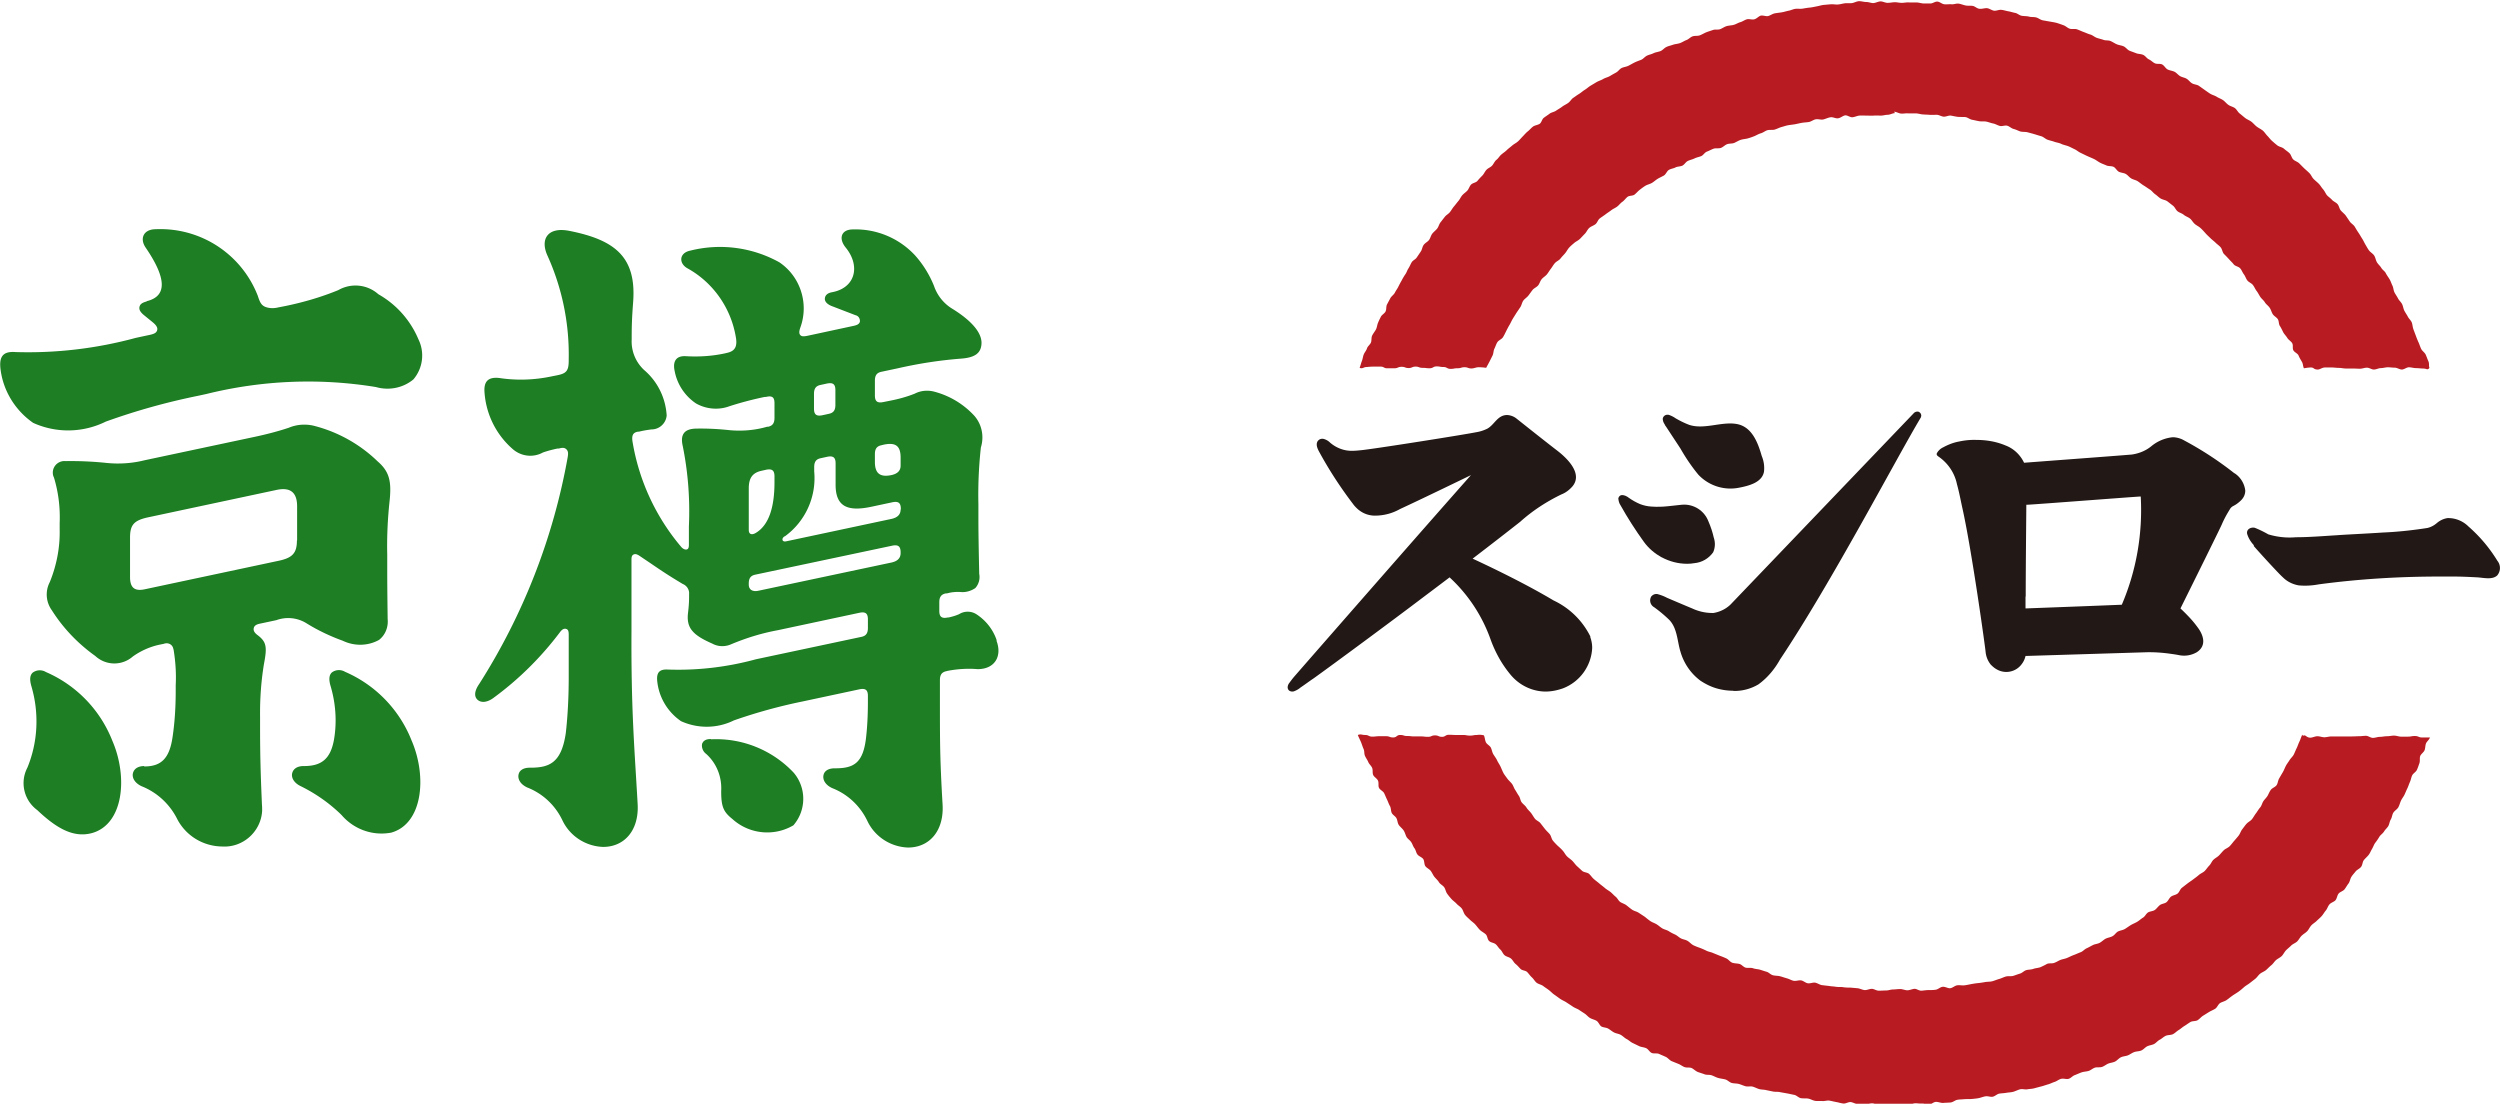 <svg xmlns="http://www.w3.org/2000/svg" viewBox="0 0 121.5 53.64"><path fill="#b81c22" d="M92.05 5.43c.11 0 .23.08.34.09s.23-.02.35-.01h.35c.12 0 .23.04.34.05s.23.01.34.02.23 0 .35 0 .22.08.34.09.24-.07.36-.05.23.05.34.06.24 0 .35.01.22.11.33.13.23.05.34.07.24 0 .35.02.22.07.33.09.22.09.33.12.25-.04.36-.01.2.13.32.16.22.09.32.12.24.01.35.04.23.06.33.09.22.07.33.1.2.13.31.17.22.06.33.1.23.05.33.1.22.07.33.11.21.1.32.15.19.13.3.18l.31.15c.11.05.21.09.32.14s.19.12.3.18.21.09.32.14.25.02.35.07.16.19.26.24.24.05.34.11.16.16.27.22.22.07.32.14.18.14.28.2.19.13.29.19.16.16.26.23.17.15.27.21.24.07.33.14l.27.21c.09.07.13.2.22.27s.22.1.3.17.21.11.3.18.14.18.23.26.19.12.28.2.16.16.24.25.16.16.24.24.18.15.26.23.18.14.25.23.08.24.16.32.16.16.24.25.16.16.23.25.23.1.31.19.11.2.18.29.1.21.17.3.2.13.27.22.11.2.18.29.12.2.18.29.16.16.22.26.16.16.23.26.09.21.15.31.19.16.25.25.04.24.1.33.11.2.16.3.14.18.2.28.18.16.24.26 0 .25.06.35.21.15.25.25.1.2.16.3.05.22.1.32c.11-.02.23-.04.34-.04.16 0 .12.1.34.1.09 0 .21-.1.34-.1h.34c.11 0 .22.02.34.02s.22.03.34.03h.34c.11 0 .22.01.34.01s.22-.05.34-.05.23.09.34.09.23-.07.34-.07.23-.04.34-.04.23.02.34.02.23.09.34.09.23-.11.34-.11.23.04.34.04.24.02.34.02c.21 0 .21.1.32-.03-.04-.11 0-.21-.05-.32s-.08-.21-.13-.32-.17-.18-.22-.28-.08-.21-.13-.32-.09-.21-.13-.32-.08-.21-.12-.32-.04-.23-.08-.33-.14-.18-.19-.28-.12-.19-.17-.29-.06-.22-.11-.32-.15-.18-.2-.28-.12-.19-.17-.29-.05-.23-.1-.33-.08-.21-.14-.31-.13-.19-.18-.29-.16-.16-.22-.26-.15-.17-.21-.27-.07-.22-.13-.32-.18-.16-.25-.25-.12-.19-.18-.29-.1-.2-.16-.29-.11-.19-.18-.29-.12-.19-.18-.29-.18-.16-.24-.25l-.19-.28c-.06-.09-.16-.16-.24-.25s-.09-.22-.16-.31-.2-.13-.28-.22-.18-.15-.24-.22-.11-.2-.19-.29-.13-.19-.21-.27-.17-.15-.25-.23-.12-.2-.2-.28-.17-.16-.25-.23l-.25-.25c-.08-.08-.21-.11-.29-.19s-.1-.22-.18-.3-.18-.14-.27-.22-.23-.09-.32-.16-.17-.14-.26-.22-.15-.17-.23-.25-.14-.19-.23-.26-.2-.12-.29-.19-.16-.16-.25-.23-.21-.11-.3-.18-.18-.15-.27-.22-.14-.19-.23-.26-.22-.09-.32-.16-.16-.16-.26-.23-.21-.1-.3-.16-.22-.09-.32-.15-.47-.33-.56-.39-.23-.06-.33-.12-.16-.16-.26-.22-.22-.07-.32-.13-.17-.16-.27-.21-.23-.06-.33-.11-.16-.18-.26-.24-.25-.01-.36-.06-.18-.14-.29-.19-.17-.17-.28-.22-.24-.04-.34-.08-.22-.08-.32-.12-.18-.16-.28-.21-.23-.06-.33-.1-.2-.11-.31-.16-.24-.02-.35-.06-.22-.06-.33-.1-.2-.13-.31-.16-.21-.08-.32-.12-.21-.09-.32-.13-.24 0-.35-.03-.2-.13-.31-.17-.22-.08-.32-.11-.24-.05-.35-.07l-.34-.06c-.11-.02-.21-.11-.32-.14s-.24-.01-.35-.04-.23-.02-.35-.04-.21-.12-.32-.14-.22-.06-.34-.08-.22-.06-.34-.07-.25.06-.36.04-.22-.11-.33-.12-.23.04-.36.03-.22-.12-.33-.14-.23 0-.34-.02-.22-.07-.34-.09-.24.04-.35.03-.23.01-.35 0-.22-.12-.34-.13-.24.1-.35.09h-.34c-.12-.01-.23-.05-.34-.05h-.35c-.12-.01-.23.02-.35.02s-.24-.03-.34-.03-.23.03-.35.03-.23-.07-.34-.07-.23.07-.34.08-.23-.05-.35-.05-.23-.04-.35-.04-.23.07-.34.09-.23 0-.34.01-.23.05-.35.06-.24-.02-.35-.01l-.34.03c-.11.01-.23.05-.34.07s-.23.05-.34.06-.23.03-.34.05-.24 0-.35.01-.22.07-.33.09-.22.06-.34.08-.23.03-.34.05-.22.1-.32.13-.25-.04-.36-.02c-.11.03-.2.15-.32.18s-.25-.03-.36 0-.21.11-.32.14-.21.1-.32.13-.23.03-.34.06-.21.11-.32.15-.24 0-.35.04-.22.07-.32.11-.21.11-.32.15-.24.01-.35.05-.19.14-.3.18-.2.11-.32.15-.23.04-.34.08-.22.06-.32.11-.18.16-.29.2-.23.05-.33.1-.22.07-.32.12-.18.16-.28.2-.22.08-.32.13-.2.11-.3.16-.23.06-.33.11-.16.16-.27.22-.2.11-.3.17-.22.08-.32.14-.21.09-.32.15l-.3.18c-.1.06-.18.14-.28.2s-.18.14-.28.2-.19.13-.28.19-.15.18-.25.25-.2.11-.29.18-.19.12-.29.19-.23.08-.32.15-.19.13-.28.2-.11.23-.2.29-.24.07-.33.14-.16.16-.25.23-.16.16-.24.24-.15.17-.24.25-.19.12-.28.2-.18.14-.26.22-.18.14-.27.22-.14.18-.23.25-.13.19-.21.28-.2.12-.28.21-.12.2-.2.28-.16.16-.23.25-.23.1-.31.18-.11.21-.18.29-.18.15-.25.23-.12.2-.19.28-.14.18-.21.26-.13.19-.2.28-.18.14-.25.23l-.21.27c-.07.09-.09.21-.16.3s-.17.16-.24.25-.09.22-.16.31-.19.14-.26.24-.07.22-.14.32l-.19.28c-.06.1-.19.14-.25.24-.06.1-.1.21-.16.3s-.09.21-.16.3c-.06.09-.12.19-.17.29-.06.1-.11.2-.16.3s-.12.19-.17.29-.16.16-.22.27l-.16.3c-.05.1-.02.24-.07.34s-.18.16-.23.26-.1.2-.14.3-.05.23-.1.32-.13.19-.18.29-.02.24-.06.34-.16.18-.19.28-.12.2-.16.3-.05.22-.09.32-.07.23-.11.33c.16.06.18-.04.34-.04.11-.01.22-.02.34-.02h.34c.17 0 .16.09.34.08h.34c.16 0 .16-.07.34-.07s.17.06.34.06.17-.07.34-.07.16.06.34.06.16.02.34.02.17-.09.34-.09.17.03.34.03.16.09.34.09.16-.03.34-.03.17-.05.34-.05.16.06.34.06c.11 0 .23-.06.34-.06.12 0 .25.01.37.03.05-.1.11-.2.16-.3l.15-.3c.05-.1.04-.23.09-.33s.08-.21.14-.31.21-.15.27-.24.11-.2.16-.3.1-.2.16-.3.1-.2.16-.3.12-.19.18-.29l.19-.28c.06-.09.08-.22.14-.31s.18-.16.25-.25.13-.18.2-.27.2-.14.27-.22.1-.21.17-.3.18-.15.25-.23.13-.19.2-.28.12-.19.2-.28.2-.13.27-.22.15-.17.22-.25.12-.19.2-.28.17-.16.25-.23.2-.12.28-.2.16-.17.24-.25.12-.2.21-.28.21-.11.3-.18.12-.21.21-.28.19-.13.28-.2.19-.13.28-.2.2-.11.29-.18.16-.17.25-.23.16-.17.25-.24.25-.04.34-.11.16-.16.25-.23.18-.14.28-.2.22-.08.32-.14.18-.14.28-.2.2-.1.3-.16.14-.21.24-.27.23-.07.32-.12.24-.04.34-.09.16-.18.27-.23.22-.07.32-.12.22-.07.32-.11.17-.18.28-.22.21-.1.32-.14.25 0 .36-.04.19-.14.3-.18.24-.02.34-.06.2-.11.32-.15.23-.04.34-.07.22-.07.32-.11.21-.11.32-.14.21-.12.32-.15.24 0 .35-.03.21-.09.32-.12.22-.07.33-.09.23-.03.34-.05.22-.05.34-.07.23-.02.34-.04.21-.11.33-.13.24.03.35.01.26-.1.38-.11.24.07.36.05.22-.12.33-.14.24.1.36.09.22-.07.34-.08.23 0 .35 0 .23.01.35 0 .23 0 .34 0 .23-.04.34-.04.23-.08.35-.08m19.79 30.21c-.05.1-.09.24-.14.34s-.08.21-.13.31-.09.21-.14.31-.15.18-.21.28-.13.18-.18.28-.09.21-.15.31-.11.19-.17.29-.06.22-.12.32-.21.14-.28.23-.11.2-.16.29-.15.18-.21.27-.08.22-.16.31-.13.19-.2.28-.12.19-.19.28-.19.14-.27.23-.14.18-.21.27-.1.21-.17.3-.15.18-.22.26-.14.18-.22.26-.21.12-.29.2-.15.17-.23.25-.19.13-.27.21-.12.2-.2.28-.14.18-.22.26-.2.12-.29.2-.18.14-.27.21-.19.13-.28.2l-.27.21c-.09.07-.12.21-.21.28s-.23.08-.32.15-.13.2-.22.27-.23.07-.32.14-.16.18-.25.24-.24.06-.33.12-.14.19-.24.25-.18.14-.28.2-.21.1-.31.16-.19.13-.29.19-.23.07-.33.12-.16.17-.27.23-.23.07-.33.12-.18.14-.29.2-.23.06-.33.11-.2.11-.31.16-.18.15-.29.19-.21.09-.32.13-.21.09-.32.14-.22.06-.33.1-.2.11-.32.15-.24 0-.35.05c-.1.06-.21.11-.32.16-.12.04-.23.04-.34.08s-.23.03-.34.06-.2.14-.31.17-.22.08-.33.11-.24 0-.35.03-.22.09-.33.12-.22.08-.33.11-.23.02-.35.04-.23.04-.34.05-.23.03-.34.05-.23.05-.34.06-.24-.02-.35 0-.22.13-.33.14-.24-.08-.36-.07-.22.12-.33.14-.23.02-.35.02-.23.02-.35.03-.24-.1-.35-.09-.23.07-.34.07-.23-.06-.35-.06-.23.02-.34.02-.23.05-.35.05-.23.01-.35.01-.23-.09-.34-.09-.24.07-.35.06-.23-.08-.35-.09l-.34-.03c-.11 0-.23 0-.35-.02s-.23 0-.35-.02-.23-.02-.34-.04l-.34-.04c-.12-.02-.22-.1-.33-.12s-.25.05-.36.03-.21-.12-.32-.14-.25.04-.36.02-.22-.09-.33-.12-.22-.07-.33-.1-.23-.02-.35-.05-.2-.14-.31-.17-.22-.07-.32-.1-.23-.03-.34-.07-.25 0-.36-.03-.19-.15-.3-.18-.24-.02-.35-.06-.18-.16-.29-.21-.21-.09-.32-.13l-.32-.13c-.11-.05-.22-.06-.32-.11s-.21-.1-.32-.14-.22-.08-.32-.13-.18-.15-.28-.21-.22-.07-.32-.12-.18-.14-.29-.19-.21-.1-.3-.16-.22-.08-.32-.14-.18-.14-.28-.2-.21-.09-.31-.16-.18-.14-.27-.21l-.29-.19c-.09-.06-.22-.08-.32-.15s-.18-.14-.27-.21-.21-.1-.3-.16-.14-.19-.23-.26-.16-.16-.25-.23-.19-.12-.28-.2-.18-.14-.26-.21-.18-.14-.27-.22-.15-.18-.23-.25-.25-.07-.33-.14l-.25-.23c-.08-.07-.15-.18-.23-.26s-.18-.14-.26-.22-.13-.19-.21-.28-.16-.16-.25-.24c-.08-.08-.16-.16-.23-.25s-.08-.23-.16-.32-.16-.16-.23-.25l-.21-.27c-.07-.09-.2-.13-.27-.22s-.12-.19-.19-.28-.16-.16-.22-.26-.16-.16-.23-.25-.07-.22-.14-.32-.12-.2-.18-.29-.09-.21-.16-.3-.16-.16-.23-.26-.14-.18-.19-.28-.09-.21-.14-.31-.12-.2-.16-.29-.12-.19-.18-.29-.07-.22-.12-.32-.19-.16-.24-.26-.05-.24-.1-.34a.784.784 0 0 0-.34-.02c-.17 0-.17.03-.34.03s-.17-.03-.34-.03h-.34c-.18 0-.16-.01-.34-.01s-.17.1-.34.1-.16-.07-.34-.07-.16.07-.34.07-.16-.02-.34-.02h-.33c-.16 0-.16-.02-.34-.02s-.16-.05-.34-.05-.16.12-.34.12-.17-.06-.34-.06h-.34c-.17 0-.17.02-.34.02s-.17-.08-.34-.08-.2-.06-.36 0c.04.11.12.26.16.36s.07.21.12.32.02.23.07.34.12.2.16.3.15.18.19.29 0 .24.05.34.18.16.23.27 0 .25.05.35.2.16.25.26.09.21.14.31.08.21.14.31.04.24.09.34.18.16.23.26.05.23.11.32.16.16.23.26.09.21.14.31.16.16.23.26.09.21.16.3.08.22.15.31.22.13.28.22.04.25.1.34.19.14.26.23.11.2.18.29.16.16.22.26.18.15.25.24.08.22.15.32.14.18.21.26.18.15.25.23.18.14.25.23.09.22.16.31.16.16.24.24.18.14.26.23.14.18.22.26.19.13.28.21.08.23.16.32.23.09.32.16.14.18.23.26.12.2.21.28.23.09.32.17.13.19.22.26.16.16.24.24.24.07.32.15.14.18.23.26.14.19.23.26.23.09.32.16.19.13.28.2.17.16.26.22.18.13.28.2.21.11.3.17l.29.19c.09.07.21.11.3.16l.29.19c.1.06.17.16.27.22s.22.08.32.14.14.21.23.27.24.05.34.11.19.14.29.19.23.06.33.12.18.15.28.2.18.14.29.19l.31.15c.1.05.23.05.34.1s.16.18.27.23.25 0 .36.05l.32.14c.11.05.18.16.29.21l.32.13c.11.04.2.12.31.16s.25 0 .35.05.19.15.3.19.22.07.32.11.24.01.35.05.21.1.32.13.23.04.34.07.2.14.31.17.24.02.35.05.21.08.32.11.24-.01.35.02.21.09.32.12.23.02.34.05l.34.07c.11.02.23 0 .34.03l.34.06c.11.02.23.05.34.07s.21.14.32.16.23 0 .35.02.22.09.34.11.23 0 .35.01.24-.04.35-.02.23.05.34.07.23.06.34.07.24-.08.35-.07.22.09.34.09.23 0 .35.01.23-.04.35-.04.23.07.34.07h1.04c.11 0 .23.02.35.01s.23-.07.34-.08.23.02.35.01.24.06.35.05.22-.13.34-.13.24.06.35.05.23-.01.35-.02.22-.11.33-.13.23-.02.34-.03.23 0 .35-.01.23-.02.34-.04.22-.07.34-.09.24.04.35.02.21-.13.32-.15.23-.02.34-.04.23-.02.34-.05.22-.09.33-.12.24.02.35 0 .23-.02.34-.05.22-.06.34-.09.22-.07.33-.1.22-.09.32-.12.2-.12.32-.15.25.03.36 0 .19-.14.3-.18.21-.09.32-.13.23-.04.34-.07.2-.12.31-.16.25 0 .36-.04.2-.12.3-.16.23-.05.33-.1.18-.16.29-.21.23-.05.33-.09.2-.12.31-.16.24-.03.35-.08.18-.15.28-.2.23-.06.33-.11.18-.16.28-.21.18-.14.29-.19.25-.03.35-.08.18-.14.28-.2.18-.14.28-.2.19-.13.29-.19.25-.03.35-.09.17-.16.27-.22.19-.12.29-.18.21-.1.3-.16.14-.21.23-.27.22-.08.32-.15.18-.14.28-.21.19-.12.29-.19.18-.14.27-.22.19-.13.28-.2l.27-.21c.09-.07.15-.18.24-.25s.21-.11.29-.18.16-.16.25-.23.15-.18.23-.25.2-.12.28-.2.13-.2.21-.28.17-.15.25-.23.21-.12.29-.2.13-.19.21-.27.19-.14.27-.22.12-.19.2-.28.18-.14.26-.22.17-.15.25-.24.13-.19.2-.27.1-.21.18-.3.22-.12.29-.2.08-.23.15-.32.22-.12.29-.21.12-.19.19-.28.08-.22.14-.32.14-.18.21-.27.2-.13.27-.23.06-.23.13-.32.16-.16.23-.25.11-.2.17-.3.09-.21.16-.3.13-.18.19-.28.17-.16.23-.26.16-.18.21-.27.06-.22.12-.32.06-.22.12-.32.18-.16.24-.26.08-.21.13-.32.12-.19.17-.29.09-.21.14-.31.08-.21.13-.32.06-.22.11-.32.18-.16.23-.27.08-.21.12-.32 0-.25.04-.35.17-.18.21-.28.03-.23.07-.33.16-.18.19-.29h-.39c-.16 0-.16-.07-.34-.07s-.17.03-.34.03h-.34c-.1 0-.21-.05-.34-.05-.1 0-.22.03-.34.03s-.22.03-.34.03-.22.05-.34.05-.22-.1-.34-.1-.22.02-.33.02-.23.01-.34.01h-1.01c-.11 0-.23.04-.34.04s-.23-.05-.34-.05-.24.07-.34.07c-.21 0-.22-.17-.36-.09"/><g fill="#221815"><path d="M77.29 30.93a3.799 3.799 0 0 0-1.79-1.75c-1.19-.71-2.68-1.45-3.93-2.03 1.02-.78 1.89-1.46 2.31-1.79.6-.54 1.28-.98 2-1.33.21-.08.39-.22.54-.39.51-.61-.23-1.34-.7-1.71-.64-.49-2.02-1.59-2.02-1.59a.803.803 0 0 0-.45-.17c-.47 0-.61.46-.96.66-.18.09-.37.15-.57.18-.54.11-4.5.74-5.48.86-.18.02-.37.04-.55.04-.39 0-.76-.15-1.05-.4a.683.683 0 0 0-.32-.18.273.273 0 0 0-.28.11c-.11.17 0 .39.09.55.48.88 1.03 1.72 1.64 2.52.05.07.11.13.17.19.24.23.55.36.88.36.43 0 .85-.11 1.22-.32.98-.45 3.45-1.65 3.45-1.65-1.98 2.23-7.2 8.2-8.57 9.77-.12.14-.2.25-.25.32a.36.36 0 0 0-.09.22c0 .07.03.14.1.18.08.04.17.04.25 0a1 1 0 0 0 .28-.17c.21-.14.42-.3.63-.44.8-.57 3.93-2.88 5.27-3.9.44-.33.89-.67 1.34-1.01.9.83 1.58 1.86 1.99 3.01.22.61.53 1.18.94 1.68.42.53 1.05.85 1.72.86.3 0 .59-.06.87-.16.82-.32 1.37-1.09 1.41-1.96 0-.18-.03-.35-.09-.52m6.95 2.6c-.28 0-.56-.04-.83-.12-.27-.08-.53-.21-.77-.37-.47-.35-.81-.85-.97-1.41-.16-.52-.15-1.15-.56-1.56-.23-.22-.47-.42-.72-.6a.375.375 0 0 1-.15-.5c.01-.02.02-.04.04-.05.07-.07.16-.1.26-.09.16.04.32.1.47.18 0 0 .96.41 1.23.52.32.15.68.23 1.04.22.35-.06.67-.23.9-.49L93 20.09c.06-.07.15-.1.24-.08.1.04.16.15.12.25 0 .02-.01.03-.02.05-1.19 1.99-4.33 8-6.83 11.74-.26.47-.61.89-1.05 1.21-.37.22-.79.33-1.22.32m25.3-7.08c-.15-.16-.27-.35-.33-.56-.04-.22.18-.33.37-.29.23.09.45.2.66.32.43.13.89.18 1.34.14.64 0 1.38-.06 2.03-.1.39-.03 1.3-.07 2.21-.13.72-.03 1.44-.11 2.15-.22.17-.04.32-.12.45-.23.15-.13.33-.22.53-.25.38-.01.75.14 1.02.41a7.18 7.18 0 0 1 1.4 1.66c.17.21.17.5 0 .71-.23.23-.66.12-.96.1-.39-.02-.77-.04-1.16-.04h-.7c-1.96 0-3.92.12-5.86.38-.32.06-.65.08-.97.05-.29-.05-.56-.18-.77-.39-.19-.16-1.32-1.4-1.42-1.53M108.6 23c.29.19.48.5.52.84 0 .18-.07.34-.2.47-.11.11-.24.21-.38.28-.08.04-.14.1-.18.18-.15.24-.28.48-.39.74-.23.49-1.24 2.53-2 4.06.14.13.29.28.44.44.17.18.32.37.46.57.25.38.34.83-.11 1.12-.26.15-.56.2-.86.14-.1-.02-.22-.04-.37-.06-.41-.06-.82-.09-1.23-.08l-5.86.18a.99.99 0 0 1-.18.39c-.28.39-.81.5-1.22.26-.11-.06-.2-.14-.29-.23a1.17 1.17 0 0 1-.25-.62c-.01-.17-.66-4.87-1.12-6.95-.09-.4-.16-.8-.27-1.19-.11-.54-.42-1.01-.87-1.33-.07-.05-.14-.09-.11-.18a.67.67 0 0 1 .31-.29c.24-.13.49-.23.76-.28.28-.06.56-.09.85-.08.49 0 .97.08 1.42.27.4.15.72.46.9.84 1.83-.14 4.54-.34 5.24-.4.34-.05.67-.18.94-.4.3-.25.66-.4 1.04-.44.2 0 .4.06.57.16.86.46 1.67.99 2.43 1.59m-10.15 5.99v.58c1.1-.04 3.71-.14 4.68-.18.71-1.66 1.02-3.46.92-5.26h-.01c-.26.01-4.92.37-5.48.4h-.07c-.01 1.33-.03 3.12-.03 4.46m-17.54-8.36a.478.478 0 0 1-.1-.28c.02-.13.14-.21.26-.19h.03c.11.04.22.09.32.16.22.13.44.24.68.33.74.24 1.58-.18 2.32-.04s1.02.93 1.2 1.55c.1.24.14.5.11.76-.09.53-.74.69-1.2.78-.73.15-1.48-.09-1.99-.63-.33-.4-.62-.83-.87-1.27l-.69-1.05-.07-.1"/><path d="M80.76 27.09c-.34-.19-.64-.44-.87-.76-.41-.57-.79-1.16-1.13-1.77-.07-.1-.1-.22-.11-.34.02-.09.09-.16.18-.16.12 0 .24.06.34.14.17.12.35.22.54.3.18.07.37.11.56.12.27.02.55.01.82-.02.02 0 .65-.07.65-.07.56-.05 1.09.28 1.29.81.11.25.2.52.26.79.08.23.07.49-.03.71-.21.3-.55.5-.92.53-.11.02-.22.03-.34.03-.44 0-.86-.11-1.25-.32"/></g><g fill="#1d7e23"><path d="M2.23 32.66a.575.575 0 0 0-.64.03c-.13.12-.16.32-.07.64.39 1.31.33 2.72-.19 3.98-.37.71-.17 1.58.48 2.06.96.91 1.77 1.35 2.65 1.12 1.54-.42 1.77-2.71 1-4.49-.59-1.5-1.75-2.7-3.23-3.34Zm4.9-18.01c-.22.06-.32.13-.35.26s.03.25.21.4l.43.35c.17.14.25.26.22.38s-.12.18-.34.23l-.7.15c-1.91.52-3.88.75-5.85.69-.65-.05-.8.27-.72.87.14 1.04.72 1.97 1.58 2.57 1.12.51 2.42.49 3.53-.06 1.47-.53 2.98-.95 4.51-1.26l.37-.08c2.7-.67 5.5-.79 8.25-.34.63.18 1.31.05 1.82-.37.46-.54.56-1.3.25-1.94-.39-.93-1.07-1.7-1.95-2.2-.54-.48-1.32-.56-1.95-.2-.83.34-1.69.59-2.56.77l-.36.07c-.2.05-.41.05-.61-.02-.2-.08-.27-.2-.38-.54a5.077 5.077 0 0 0-4.96-3.24c-.6 0-.8.46-.48.91.96 1.41 1.07 2.32.07 2.58h-.02ZM19 40.47c1.54-.42 1.77-2.71 1-4.49a6.06 6.06 0 0 0-3.23-3.33.575.575 0 0 0-.64.03c-.13.12-.16.32-.07.64.25.83.32 1.72.18 2.58-.16.96-.59 1.33-1.46 1.33h-.02c-.32 0-.51.14-.56.35s.08.47.42.63c.73.36 1.4.83 1.98 1.4.59.69 1.5 1.02 2.39.86Z"/><path d="M7.02 37.23c-.32 0-.51.14-.56.35s.08.47.42.63c.76.3 1.38.88 1.74 1.61.43.81 1.26 1.31 2.18 1.32 1.01.06 1.88-.72 1.94-1.73 0-.11 0-.22-.01-.32-.07-1.63-.09-2.47-.09-3.81v-.45c-.01-.86.05-1.72.19-2.57.16-.83.12-1.07-.32-1.4-.13-.1-.2-.2-.18-.32s.11-.19.3-.23l.8-.17c.49-.18 1.04-.12 1.48.16.55.34 1.14.62 1.75.84.56.27 1.22.26 1.76-.04.31-.24.46-.63.42-1.02-.01-.86-.02-1.49-.02-2.39v-.74c-.02-.85.02-1.71.11-2.56.11-.99 0-1.47-.58-1.97a6.889 6.889 0 0 0-3.03-1.71 1.97 1.97 0 0 0-1.29.08c-.54.18-1.09.32-1.65.44l-5.36 1.14c-.6.15-1.22.19-1.83.13-.66-.07-1.33-.1-2-.09a.568.568 0 0 0-.62.49c-.01.1 0 .21.05.3.22.72.31 1.47.28 2.22v.32c.02.87-.15 1.74-.48 2.55-.23.44-.19.97.1 1.37.55.87 1.27 1.62 2.11 2.22.51.47 1.29.49 1.82.03.39-.28.84-.48 1.31-.58l.2-.04c.18-.07.38 0 .45.19l.03.11c.09.56.13 1.14.1 1.71v.26c0 .75-.04 1.5-.15 2.24-.15 1.07-.56 1.45-1.38 1.45H7Zm7.41-10.96c0 .61-.22.84-.87.98l-6.53 1.39c-.52.11-.71-.11-.71-.6v-1.91c0-.61.18-.83.84-.98l6.28-1.34c.7-.15 1 .15 1 .8v1.66Zm28.09-4.2c0-.24.08-.38.31-.43l.12-.03c.58-.12.82.06.82.63v.39c0 .26-.17.4-.45.46-.54.11-.8-.07-.8-.64v-.39Zm-2.96-2.93c0-.24.08-.38.31-.43l.32-.07c.29-.06.41.03.41.32v.72c0 .24-.08.38-.31.43l-.32.07c-.29.06-.41-.03-.41-.32v-.72Zm-3.17 4.6c0-.48.16-.76.62-.86l.22-.05c.29-.06.41.03.41.32v.29c0 1.16-.25 2.07-.91 2.46-.2.12-.34.06-.34-.14v-2.02Zm7.38 3.14c0 .26-.17.4-.45.46l-6.46 1.37c-.27.06-.47-.04-.47-.3v-.05c0-.24.08-.38.31-.43l6.66-1.41c.29-.06.41.03.41.32v.04Zm0-2.12c0 .26-.17.4-.45.46l-5.12 1.09c-.18.04-.24-.12-.08-.24h.02a3.5 3.5 0 0 0 1.43-3.16v-.21c0-.24.08-.38.31-.43l.32-.07c.29-.06.41.03.41.32v1.04c0 1.07.59 1.31 1.73 1.07l1.03-.22c.29-.06.41.03.41.32v.03Zm4.67 6.36c-.17-.51-.51-.95-.96-1.25a.787.787 0 0 0-.87-.02c-.16.07-.33.12-.51.16h-.04c-.29.06-.41-.03-.41-.32v-.42c0-.24.08-.38.31-.43h.06c.21-.06.42-.08.64-.07.26.03.52-.04.74-.19a.8.8 0 0 0 .19-.69c-.02-.96-.04-1.94-.04-2.65v-.74c-.02-.92.02-1.83.12-2.75.18-.58.03-1.21-.4-1.63a4.03 4.03 0 0 0-1.81-1.07c-.33-.1-.69-.08-1 .08-.4.16-.81.27-1.23.35l-.3.06c-.29.06-.41-.03-.41-.32v-.72c0-.24.08-.38.31-.43l.8-.17c1.01-.23 2.03-.39 3.07-.47.69-.05.97-.27 1-.71.04-.54-.49-1.14-1.41-1.71-.42-.25-.74-.65-.9-1.12a5.09 5.09 0 0 0-.91-1.47 3.948 3.948 0 0 0-3.03-1.27c-.55 0-.72.42-.35.88.72.88.49 1.95-.65 2.17-.24.04-.34.15-.36.29s.08.28.32.38l1.17.45c.14.03.23.17.21.32-.03.1-.12.16-.32.2l-2.23.48c-.2.04-.28.03-.34-.03s-.08-.16 0-.38c.42-1.16 0-2.47-1.02-3.16a5.935 5.935 0 0 0-4.33-.57c-.55.11-.57.62-.14.86 1.23.68 2.09 1.89 2.34 3.28.1.49 0 .74-.42.83l-.08.02c-.64.14-1.29.18-1.94.14-.48-.02-.62.29-.52.73.12.64.5 1.21 1.04 1.57.5.28 1.1.33 1.63.13.56-.18 1.13-.33 1.71-.45h.06c.29-.07.41.01.41.3v.72c0 .24-.08.38-.31.43h-.05c-.58.17-1.19.22-1.79.17-.55-.06-1.1-.09-1.65-.08-.61.01-.78.31-.66.84.26 1.29.36 2.6.3 3.92v.88c0 .13-.02.2-.09.23s-.2-.01-.3-.14a10.583 10.583 0 0 1-2.35-5.1c-.05-.32.04-.44.26-.48h.05c.2-.05.37-.08.61-.11.39 0 .71-.3.74-.68-.05-.83-.42-1.6-1.03-2.15-.45-.38-.7-.95-.67-1.54v-.06c0-.56.01-.97.07-1.75.17-2.2-.88-3.03-3.1-3.47-1.06-.21-1.43.41-1.06 1.21a11.66 11.66 0 0 1 1.03 5.01v.07c0 .5-.1.64-.57.73l-.25.05c-.84.18-1.71.21-2.56.08-.56-.06-.76.19-.71.73.08 1.04.56 2.01 1.34 2.7.41.38 1.01.46 1.5.19.23-.08.46-.14.7-.19h.07c.17-.05.28-.05.37.04s.09.2.06.38c-.7 3.92-2.16 7.66-4.3 11.02-.23.33-.26.61-.08.77s.47.13.77-.09c1.23-.9 2.31-1.97 3.23-3.19.11-.15.21-.2.32-.16.08.03.11.11.11.27v2.05c0 .91-.04 1.82-.14 2.72-.21 1.47-.8 1.7-1.73 1.7h-.02c-.32 0-.51.13-.55.34s.08.46.42.62c.75.29 1.36.86 1.71 1.59.36.77 1.13 1.27 1.98 1.3 1.05 0 1.75-.82 1.68-2.08-.16-2.83-.32-4.57-.3-8.44v-3.45c0-.12.02-.2.1-.24s.17-.02.3.07l.52.35c.57.39.9.61 1.57 1.01.2.08.33.28.31.5v.13c0 .25-.02.51-.05.76-.09.72.19 1.08 1.18 1.51.29.16.64.16.94.02.72-.3 1.47-.53 2.23-.67l3.98-.85c.29-.06.41.03.41.32v.42c0 .24-.08.38-.31.43l-5.13 1.09c-1.39.38-2.83.55-4.27.5-.48-.03-.58.2-.52.64.1.76.52 1.44 1.15 1.87.82.37 1.76.36 2.57-.04a25.8 25.8 0 0 1 3.34-.92l2.76-.59c.29-.06.41.03.41.32v.26c0 .56-.02 1.12-.08 1.68-.13 1.32-.59 1.58-1.51 1.58h-.02c-.32 0-.51.13-.55.34s.08.46.42.62c.75.29 1.36.86 1.71 1.59.36.77 1.13 1.27 1.98 1.3 1.05 0 1.75-.82 1.68-2.08-.13-2.21-.13-3.02-.13-5.13v-.93c0-.24.08-.38.31-.43l.08-.02c.48-.09.96-.12 1.44-.08.85 0 1.2-.64.92-1.38Z"/><path d="M34.55 35.92c-.23-.01-.38.08-.43.24-.03.18.05.37.2.48.51.46.77 1.12.73 1.81 0 .74.1 1 .54 1.35.81.74 2.02.87 2.97.31.63-.73.64-1.81.02-2.55a5.177 5.177 0 0 0-4.02-1.63Z"/></g></svg>